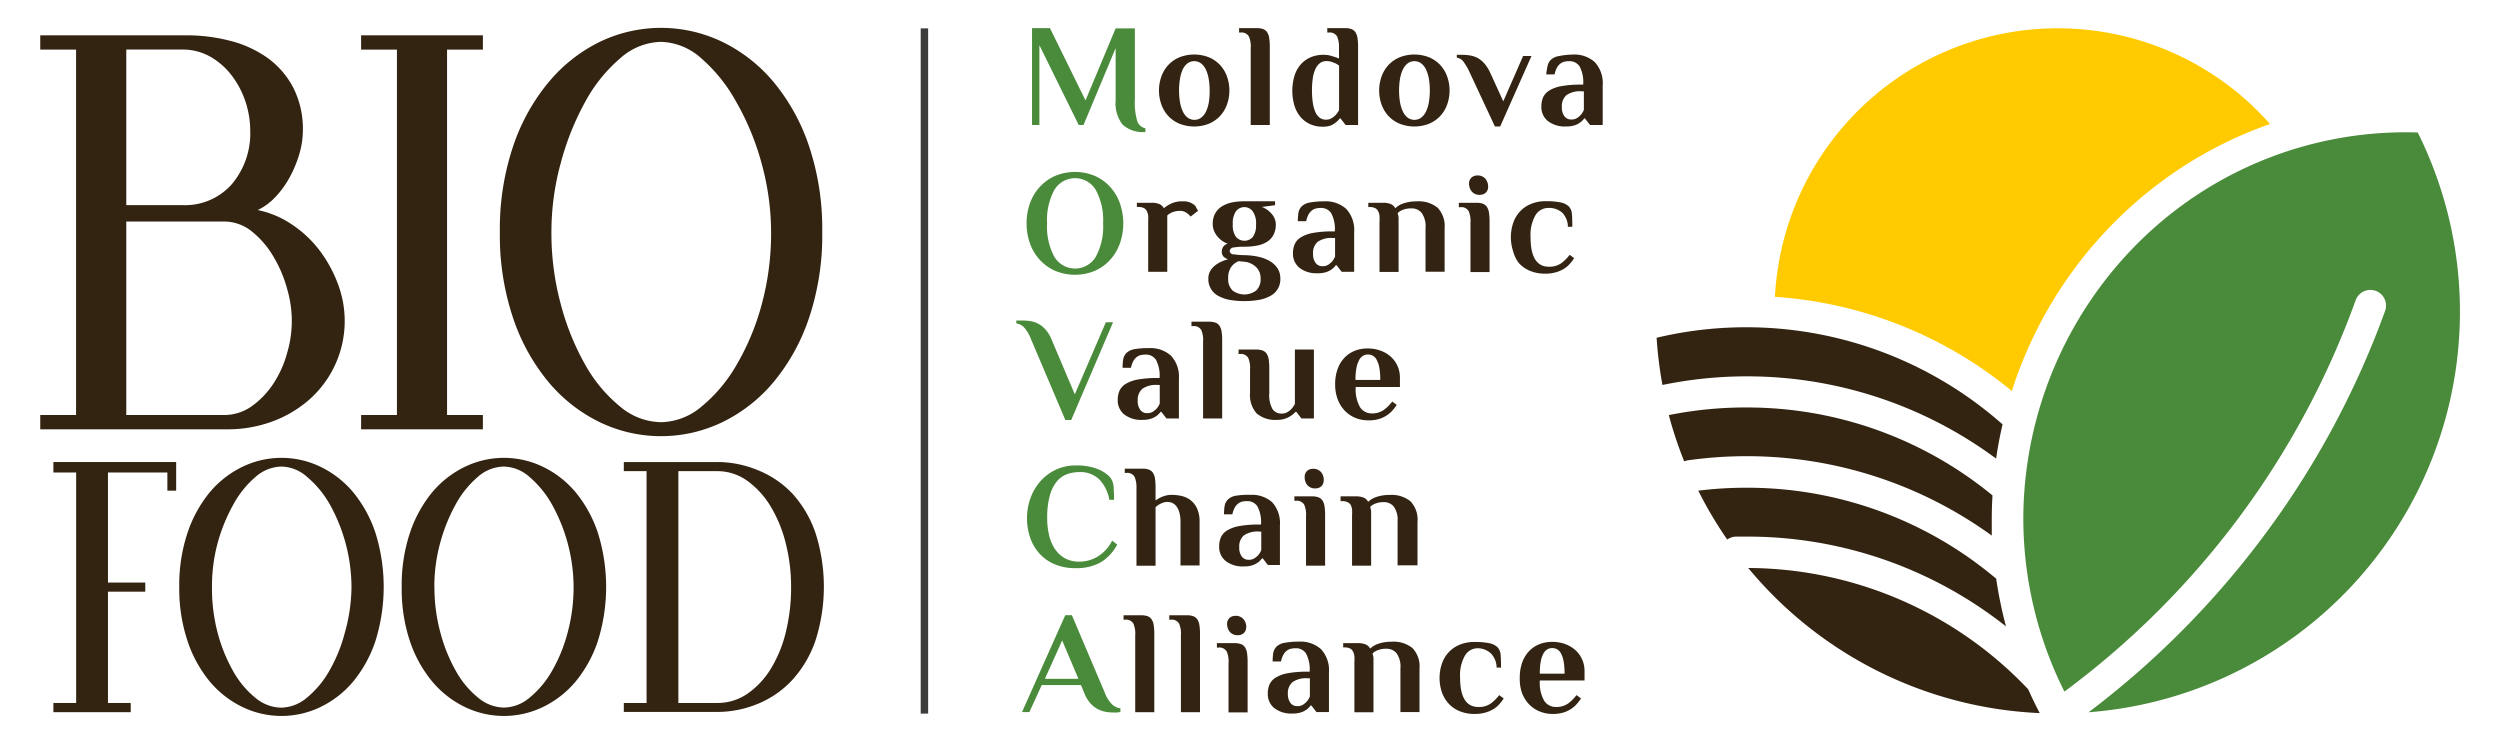 <svg xmlns="http://www.w3.org/2000/svg" id="&#x421;&#x43B;&#x43E;&#x439;_1" data-name="&#x421;&#x43B;&#x43E;&#x439; 1" viewBox="0 0 298.73 89"><defs><style>.cls-1{fill:#332311;}.cls-2{fill:#498b3a;}.cls-3{fill:#322312;}.cls-4{fill:#ffcb00;}.cls-5{fill:none;stroke:#3c3c3b;stroke-miterlimit:10;stroke-width:0.89px;}</style></defs><title>Logo_MOVCA_Bio_Food_Curv</title><path class="cls-1" d="M4.81,4.22H22.19a20.72,20.72,0,0,1,5.44.69A13.37,13.37,0,0,1,32.08,7a10.17,10.17,0,0,1,3,3.55,10.83,10.83,0,0,1,1.11,5.05,10,10,0,0,1-.43,2.83,14,14,0,0,1-1.16,2.78,11.08,11.08,0,0,1-1.71,2.35,7,7,0,0,1-2.1,1.54,11.3,11.3,0,0,1,4.07,1.71,13.54,13.54,0,0,1,3.3,3.08,15.65,15.65,0,0,1,2.18,3.94A12.52,12.52,0,0,1,37,47.71a14,14,0,0,1-4.45,2.65,15.42,15.42,0,0,1-5.44.94H4.81V49.59H9.09V5.93H4.81V4.22ZM15.09,5.93V24.51h6.68A7.46,7.46,0,0,0,27.71,22,9.4,9.4,0,0,0,29.9,15.6a11.06,11.06,0,0,0-.56-3.43,10.57,10.57,0,0,0-1.63-3.12,8.49,8.49,0,0,0-2.57-2.27,6.7,6.7,0,0,0-3.38-.86H15.09Zm0,43.66H26.73a5.67,5.67,0,0,0,3.38-1.07,10.09,10.09,0,0,0,2.57-2.7,12.78,12.78,0,0,0,1.63-3.64,13.46,13.46,0,0,0,0-7.66,15.38,15.38,0,0,0-1.63-3.85,11,11,0,0,0-2.57-3,5.28,5.28,0,0,0-3.38-1.2H15.09V49.59Z"></path><path class="cls-1" d="M43.15,4.22H57.7V5.93H53.42V49.59H57.7V51.3H43.15V49.59h4.28V5.93H43.15V4.22Z"></path><path class="cls-1" d="M59.73,27.76a31,31,0,0,1,1.58-10.27,23.8,23.8,0,0,1,4.24-7.66A18.55,18.55,0,0,1,71.67,5,16.89,16.89,0,0,1,86.31,5a18.56,18.56,0,0,1,6.12,4.79,23.86,23.86,0,0,1,4.24,7.66,31.06,31.06,0,0,1,1.58,10.27A31,31,0,0,1,96.67,38a23.84,23.84,0,0,1-4.24,7.66,18.54,18.54,0,0,1-6.12,4.79,16.89,16.89,0,0,1-14.64,0,18.53,18.53,0,0,1-6.12-4.79A23.78,23.78,0,0,1,61.31,38,31,31,0,0,1,59.73,27.76Zm6.16,0A32.59,32.59,0,0,0,67,36.32a30.35,30.35,0,0,0,2.91,7.23,17.41,17.41,0,0,0,4.15,5A7.77,7.77,0,0,0,79,50.45a7.68,7.68,0,0,0,4.84-1.88,18,18,0,0,0,4.19-5,29.29,29.29,0,0,0,3-7.23,32.63,32.63,0,0,0,1.11-8.56A31.2,31.2,0,0,0,91,19.5a31.09,31.09,0,0,0-3-7.28A19,19,0,0,0,83.83,7a7.5,7.5,0,0,0-4.84-2,7.59,7.59,0,0,0-4.92,2,18.31,18.31,0,0,0-4.15,5.18A32.26,32.26,0,0,0,67,19.5,31.16,31.16,0,0,0,65.89,27.76Z"></path><path class="cls-1" d="M15.62,85.1H6.38V84H9.1V56.46H6.38V55.21H21.05v3.42H20V56.46H12.9V69.61h4.46V70.7H12.9V84h2.72V85.1Z"></path><path class="cls-1" d="M21.42,70.15a19.72,19.72,0,0,1,1-6.52,15.14,15.14,0,0,1,2.69-4.86,11.77,11.77,0,0,1,3.88-3,10.71,10.71,0,0,1,9.29,0,11.77,11.77,0,0,1,3.88,3,15.14,15.14,0,0,1,2.69,4.86,21.65,21.65,0,0,1,0,13,15.1,15.1,0,0,1-2.69,4.86,11.76,11.76,0,0,1-3.88,3,10.71,10.71,0,0,1-9.29,0,11.76,11.76,0,0,1-3.88-3,15.1,15.1,0,0,1-2.69-4.86A19.71,19.71,0,0,1,21.42,70.15Zm3.91,0A20.69,20.69,0,0,0,26,75.59a19.27,19.27,0,0,0,1.85,4.59,11,11,0,0,0,2.64,3.18,4.93,4.93,0,0,0,3.12,1.2,4.87,4.87,0,0,0,3.07-1.2,11.41,11.41,0,0,0,2.66-3.18,18.56,18.56,0,0,0,1.87-4.59A20.69,20.69,0,0,0,42,70.15a20.47,20.47,0,0,0-2.58-9.86A12,12,0,0,0,36.71,57a4.76,4.76,0,0,0-3.07-1.25A4.82,4.82,0,0,0,30.52,57a11.64,11.64,0,0,0-2.64,3.29A20.51,20.51,0,0,0,26,64.91,19.79,19.79,0,0,0,25.33,70.15Z"></path><path class="cls-1" d="M48,70.15a19.72,19.72,0,0,1,1-6.52,15.14,15.14,0,0,1,2.69-4.86,11.77,11.77,0,0,1,3.88-3,10.71,10.71,0,0,1,9.29,0,11.77,11.77,0,0,1,3.88,3,15.14,15.14,0,0,1,2.69,4.86,21.65,21.65,0,0,1,0,13,15.1,15.1,0,0,1-2.69,4.86,11.76,11.76,0,0,1-3.88,3,10.71,10.71,0,0,1-9.29,0,11.76,11.76,0,0,1-3.88-3A15.1,15.1,0,0,1,49,76.67,19.71,19.71,0,0,1,48,70.15Zm3.91,0a20.69,20.69,0,0,0,.71,5.43,19.27,19.27,0,0,0,1.85,4.59,11,11,0,0,0,2.64,3.18,4.93,4.93,0,0,0,3.12,1.2,4.87,4.87,0,0,0,3.07-1.2,11.41,11.41,0,0,0,2.66-3.18,18.56,18.56,0,0,0,1.87-4.59,20.69,20.69,0,0,0,.71-5.43,20.47,20.47,0,0,0-2.58-9.86A12,12,0,0,0,63.28,57a4.76,4.76,0,0,0-3.07-1.25A4.82,4.82,0,0,0,57.08,57a11.64,11.64,0,0,0-2.64,3.29,20.51,20.51,0,0,0-1.85,4.62A19.79,19.79,0,0,0,51.9,70.15Z"></path><path class="cls-1" d="M74.54,55.21H85.68a12.67,12.67,0,0,1,4.94,1A11.62,11.62,0,0,1,94.7,59a13.47,13.47,0,0,1,2.74,4.67,21.12,21.12,0,0,1,0,12.88,13.45,13.45,0,0,1-2.74,4.67,11.62,11.62,0,0,1-4.07,2.85,12.67,12.67,0,0,1-4.94,1H74.54V84h2.72V56.3H74.54V55.21Zm6.52,1.09V84h4.62a6.3,6.3,0,0,0,3.64-1.11,9.86,9.86,0,0,0,2.8-3,15.14,15.14,0,0,0,1.79-4.4,22.22,22.22,0,0,0,.62-5.35A21.21,21.21,0,0,0,93.91,65a16,16,0,0,0-1.79-4.43,10.34,10.34,0,0,0-2.8-3.1,6.1,6.1,0,0,0-3.64-1.17H81.06Z"></path><path class="cls-2" d="M135.6,12a7.89,7.89,0,0,0,.27,2.39,1.29,1.29,0,0,0,1,.94v0.44a3.58,3.58,0,0,1-2.74-.89,4.16,4.16,0,0,1-.82-2.88V5.75l-3.84,9.19H128.9L124.2,5.4v9.54h-0.88V3.36h2.14L129.71,12l3.6-8.61h2.3V12Z"></path><path class="cls-3" d="M138.49,10.81a4.86,4.86,0,0,1,.29-1.68,4,4,0,0,1,.83-1.37,3.88,3.88,0,0,1,1.32-.91,4.82,4.82,0,0,1,3.53,0,3.9,3.9,0,0,1,1.32.91,4,4,0,0,1,.83,1.37,5,5,0,0,1,0,3.37,4,4,0,0,1-.83,1.37,3.9,3.9,0,0,1-1.32.91,4.82,4.82,0,0,1-3.53,0,3.88,3.88,0,0,1-1.32-.91,4,4,0,0,1-.83-1.37A4.87,4.87,0,0,1,138.49,10.81Zm6.05,0a8,8,0,0,0-.11-1.39,4.35,4.35,0,0,0-.34-1.11,2,2,0,0,0-.58-0.74,1.37,1.37,0,0,0-1.61,0,2,2,0,0,0-.58.74A4.32,4.32,0,0,0,141,9.42a8.62,8.62,0,0,0,0,2.79,4.31,4.31,0,0,0,.34,1.11,2,2,0,0,0,.58.74,1.37,1.37,0,0,0,1.61,0,2,2,0,0,0,.58-0.74,4.34,4.34,0,0,0,.34-1.11A8,8,0,0,0,144.54,10.81Z"></path><path class="cls-3" d="M149.46,5.64a3.11,3.11,0,0,0-.22-1.27,1,1,0,0,0-1-.48h-0.18V3.36h2.1a2.22,2.22,0,0,1,.76.11,1,1,0,0,1,.49.38,1.68,1.68,0,0,1,.25.7,7.05,7.05,0,0,1,.07,1.09v9.3h-2.28V5.64Z"></path><path class="cls-3" d="M160,5.64a3.12,3.12,0,0,0-.22-1.27,1,1,0,0,0-1-.48h-0.18V3.36h2.11a2.22,2.22,0,0,1,.76.11,1,1,0,0,1,.49.38,1.68,1.68,0,0,1,.25.7,7.05,7.05,0,0,1,.07,1.09v9.3h-1.49l-0.61-.79h-0.09a2,2,0,0,1-.49.49A2.33,2.33,0,0,1,159,15a2.59,2.59,0,0,1-.9.14,3.65,3.65,0,0,1-1.61-.33,3.31,3.31,0,0,1-1.15-.91,3.88,3.88,0,0,1-.69-1.37,6.32,6.32,0,0,1,0-3.37,3.8,3.8,0,0,1,.7-1.37,3.34,3.34,0,0,1,1.18-.91,3.87,3.87,0,0,1,1.66-.33,3.08,3.08,0,0,1,.76.09l0.59,0.18A3.27,3.27,0,0,1,160,7V5.64Zm0,2.19a3.56,3.56,0,0,0-.42-0.26l-0.46-.18a2,2,0,0,0-.6-0.09,1.29,1.29,0,0,0-.82.26,1.9,1.9,0,0,0-.54.74,4.14,4.14,0,0,0-.3,1.11,10.19,10.19,0,0,0-.09,1.39,10.18,10.18,0,0,0,.09,1.39,4.59,4.59,0,0,0,.28,1.11,1.78,1.78,0,0,0,.52.74,1.2,1.2,0,0,0,.78.26,1.31,1.31,0,0,0,.69-0.18,2.2,2.2,0,0,0,.48-0.39,2.7,2.7,0,0,0,.4-0.58V7.83Z"></path><path class="cls-3" d="M164.8,10.81a4.86,4.86,0,0,1,.29-1.68,4,4,0,0,1,.83-1.37,3.88,3.88,0,0,1,1.32-.91,4.82,4.82,0,0,1,3.53,0,3.9,3.9,0,0,1,1.32.91,4,4,0,0,1,.83,1.37,5,5,0,0,1,0,3.37,4,4,0,0,1-.83,1.37,3.9,3.9,0,0,1-1.32.91,4.82,4.82,0,0,1-3.53,0,3.88,3.88,0,0,1-1.32-.91,4,4,0,0,1-.83-1.37A4.87,4.87,0,0,1,164.8,10.81Zm6.05,0a8,8,0,0,0-.11-1.39,4.35,4.35,0,0,0-.34-1.11,2,2,0,0,0-.58-0.74,1.37,1.37,0,0,0-1.61,0,2,2,0,0,0-.58.74,4.32,4.32,0,0,0-.34,1.11,8.62,8.62,0,0,0,0,2.79,4.31,4.31,0,0,0,.34,1.11,2,2,0,0,0,.58.74,1.37,1.37,0,0,0,1.61,0,2,2,0,0,0,.58-0.74,4.34,4.34,0,0,0,.34-1.11A8,8,0,0,0,170.85,10.81Z"></path><path class="cls-3" d="M175.64,8.71a7,7,0,0,0-.79-1.37,1.1,1.1,0,0,0-.77-0.44V6.55l0.3,0,0.35,0a5.5,5.5,0,0,1,1,.09,2.89,2.89,0,0,1,.89.32,3,3,0,0,1,.79.67,4.79,4.79,0,0,1,.68,1.11l1.54,3.37L182,6.69H183l-3.74,8.42h-0.63Z"></path><path class="cls-3" d="M187.91,6.52a3.65,3.65,0,0,1,2.66.91,3.7,3.7,0,0,1,.94,2.77v4.74H190l-0.61-.79h-0.09a2,2,0,0,1-.49.49,2.25,2.25,0,0,1-.65.33,3,3,0,0,1-1,.14,3.3,3.3,0,0,1-2.22-.66,2.15,2.15,0,0,1-.76-1.71,2.76,2.76,0,0,1,.21-1.11,1.89,1.89,0,0,1,.75-0.82,4.15,4.15,0,0,1,1.45-.52,12.74,12.74,0,0,1,2.33-.18h0.26a4,4,0,0,0-.44-2.19,1.43,1.43,0,0,0-1.23-.61,2.58,2.58,0,0,0-.57.06,1.28,1.28,0,0,0-.5.24,1.6,1.6,0,0,0-.4.48,2.81,2.81,0,0,0-.28.8h-1A7.19,7.19,0,0,1,184.9,8a1.49,1.49,0,0,1,.38-0.82,1.8,1.8,0,0,1,1-.48A9,9,0,0,1,187.91,6.52Zm1.32,4.39H189a2.84,2.84,0,0,0-1.82.46,1.72,1.72,0,0,0-.55,1.4,1.76,1.76,0,0,0,.31,1.13,1,1,0,0,0,.83.38,1.21,1.21,0,0,0,.68-0.18,2.36,2.36,0,0,0,.46-0.39,2.2,2.2,0,0,0,.35-0.58V10.9Z"></path><path class="cls-2" d="M122.67,26.69a7,7,0,0,1,.41-2.42,5.75,5.75,0,0,1,1.18-1.95,5.52,5.52,0,0,1,1.82-1.3,6.2,6.2,0,0,1,4.75,0,5.42,5.42,0,0,1,1.81,1.3,5.82,5.82,0,0,1,1.17,1.95,7.3,7.3,0,0,1,0,4.84,5.81,5.81,0,0,1-1.17,1.95,5.41,5.41,0,0,1-1.81,1.3,6.2,6.2,0,0,1-4.75,0,5.5,5.5,0,0,1-1.82-1.3,5.74,5.74,0,0,1-1.18-1.95A7,7,0,0,1,122.67,26.69Zm9.14,0a7.44,7.44,0,0,0-.88-4,2.88,2.88,0,0,0-4.94,0,7.5,7.5,0,0,0-.87,4,7.51,7.51,0,0,0,.87,4,2.88,2.88,0,0,0,4.94,0A7.44,7.44,0,0,0,131.81,26.69Z"></path><path class="cls-3" d="M141.35,24.06a2,2,0,0,1,1.25.35,1.07,1.07,0,0,1,.26.24L143,24.92a2.13,2.13,0,0,1,.15.28l-0.89.68a1.71,1.71,0,0,0-.32-0.33,1.62,1.62,0,0,0-.38-0.24,1.18,1.18,0,0,0-.52-0.11,2.51,2.51,0,0,0-.95.16,1.83,1.83,0,0,0-.61.39l0,0.26c0,0.08,0,.17,0,0.27s0,0.2,0,.31v5.89h-2.28v-6a5.4,5.4,0,0,0,0-.71,1.73,1.73,0,0,0-.17-0.56,0.81,0.81,0,0,0-.37-0.36,1.41,1.41,0,0,0-.63-0.12h-0.18V24.23h1.74a2.4,2.4,0,0,1,.94.15,1.1,1.1,0,0,1,.54.5,3.89,3.89,0,0,1,.87-0.55A3,3,0,0,1,141.35,24.06Z"></path><path class="cls-3" d="M144.91,26.79a2.62,2.62,0,0,1,.29-1.28,2.3,2.3,0,0,1,.81-0.85,3.63,3.63,0,0,1,1.2-.47,7.38,7.38,0,0,1,1.47-.14h3.68v0.47l-1.58.21a2.78,2.78,0,0,1,1.2.86,1.89,1.89,0,0,1,.47,1.19,2.7,2.7,0,0,1-.27,1.27,2.18,2.18,0,0,1-.76.83,3.43,3.43,0,0,1-1.18.46,7.85,7.85,0,0,1-1.55.14,7.4,7.4,0,0,0-1.27.09,0.47,0.47,0,0,0-.48.44,0.44,0.44,0,0,0,.48.38,9.48,9.48,0,0,0,1.27.1,8.38,8.38,0,0,1,1.68.19,4.68,4.68,0,0,1,1.36.52,2.77,2.77,0,0,1,.92.86,2.13,2.13,0,0,1,.34,1.2,2.24,2.24,0,0,1-1.23,2.12,4.48,4.48,0,0,1-1.37.46,10.48,10.48,0,0,1-3.41,0,4.49,4.49,0,0,1-1.36-.46,2.24,2.24,0,0,1-1.23-2.12,1.71,1.71,0,0,1,.21-0.85,2.28,2.28,0,0,1,.55-0.66,3.52,3.52,0,0,1,.76-0.47,4.77,4.77,0,0,1,.84-0.3,1.35,1.35,0,0,1-.56-0.33A0.85,0.85,0,0,1,146,30a0.93,0.93,0,0,1,.7-0.88,2.75,2.75,0,0,1-1.25-.9A2.26,2.26,0,0,1,144.91,26.79ZM148,31.21a2.06,2.06,0,0,0-.91.73,2.29,2.29,0,0,0-.33,1.32,1.86,1.86,0,0,0,.53,1.46,2.35,2.35,0,0,0,2.81,0,1.86,1.86,0,0,0,.53-1.46,1.79,1.79,0,0,0-.49-1.3,2.39,2.39,0,0,0-1.3-.67Zm2.09-4.42a2.47,2.47,0,0,0-.39-1.52,1.22,1.22,0,0,0-1-.52,1.25,1.25,0,0,0-1,.48,2.45,2.45,0,0,0-.39,1.55,2.36,2.36,0,0,0,.39,1.54,1.34,1.34,0,0,0,2,0A2.36,2.36,0,0,0,150.08,26.79Z"></path><path class="cls-3" d="M158.21,24.06a3.66,3.66,0,0,1,2.66.91,3.71,3.71,0,0,1,.94,2.77v4.74h-1.49l-0.61-.79h-0.09a2,2,0,0,1-.49.49,2.21,2.21,0,0,1-.65.33,3,3,0,0,1-1,.14,3.31,3.31,0,0,1-2.22-.66,2.15,2.15,0,0,1-.76-1.71,2.76,2.76,0,0,1,.21-1.11,1.88,1.88,0,0,1,.75-0.82,4.15,4.15,0,0,1,1.45-.52,12.75,12.75,0,0,1,2.33-.18h0.26a4,4,0,0,0-.44-2.19,1.42,1.42,0,0,0-1.23-.61,2.58,2.58,0,0,0-.57.06,1.28,1.28,0,0,0-.5.24,1.59,1.59,0,0,0-.4.48,2.82,2.82,0,0,0-.28.8h-1a7.21,7.21,0,0,1,.06-0.93,1.49,1.49,0,0,1,.38-0.82,1.8,1.8,0,0,1,1-.48A8.91,8.91,0,0,1,158.21,24.06Zm1.32,4.38h-0.26a2.84,2.84,0,0,0-1.82.46,1.72,1.72,0,0,0-.55,1.4,1.77,1.77,0,0,0,.31,1.13,1,1,0,0,0,.83.38,1.22,1.22,0,0,0,.68-0.18,2.39,2.39,0,0,0,.46-0.39,2.2,2.2,0,0,0,.35-0.59V28.44Z"></path><path class="cls-3" d="M168.66,24.9a2.7,2.7,0,0,0-1,.16,1.82,1.82,0,0,0-.64.39c0,0.07,0,.15.05,0.25a1.84,1.84,0,0,1,.05.3c0,0.12,0,.25,0,0.39v6.1h-2.28v-6a5.4,5.4,0,0,0,0-.71,1.73,1.73,0,0,0-.17-0.56,0.81,0.81,0,0,0-.37-0.36,1.41,1.41,0,0,0-.63-0.12H163.5V24.23h1.74a2.4,2.4,0,0,1,.94.15,1.1,1.1,0,0,1,.54.5,3.68,3.68,0,0,1,.38-0.29,2.43,2.43,0,0,1,.53-0.26,4.53,4.53,0,0,1,.71-0.19,5,5,0,0,1,.95-0.08,3.6,3.6,0,0,1,2.49.76,3.18,3.18,0,0,1,.84,2.46v5.19h-2.28V27.24a2.72,2.72,0,0,0-.47-1.81A1.53,1.53,0,0,0,168.66,24.9Z"></path><path class="cls-3" d="M175.72,26.51a3.1,3.1,0,0,0-.22-1.27,1,1,0,0,0-1-.48h-0.18V24.23h2.1a2.22,2.22,0,0,1,.76.11,1,1,0,0,1,.49.38,1.68,1.68,0,0,1,.25.7,7,7,0,0,1,.07,1.09v6h-2.28v-6Zm2.1-4.21a0.94,0.94,0,0,1-.28.72,1,1,0,0,1-.68.26,1.19,1.19,0,0,1-1-.4,1.44,1.44,0,0,1-.32-0.93,0.94,0.94,0,0,1,.28-0.72,1,1,0,0,1,.68-0.26,1.2,1.2,0,0,1,1,.4A1.44,1.44,0,0,1,177.82,22.3Z"></path><path class="cls-3" d="M185,24.85a1.77,1.77,0,0,0-1.52.86,4.75,4.75,0,0,0-.59,2.65q0,3.51,2.19,3.51a2.44,2.44,0,0,0,1.48-.42,4.94,4.94,0,0,0,1-1l0.54,0.4a6.32,6.32,0,0,1-.47.62,3.22,3.22,0,0,1-.67.6,3.73,3.73,0,0,1-1,.45,4.34,4.34,0,0,1-1.31.18,4.61,4.61,0,0,1-1.84-.34,3.72,3.72,0,0,1-1.32-.93A3.9,3.9,0,0,1,180.8,30a5.35,5.35,0,0,1,0-3.32,3.91,3.91,0,0,1,.79-1.37,3.72,3.72,0,0,1,1.32-.93,4.59,4.59,0,0,1,1.84-.34,8.74,8.74,0,0,1,1.69.14,2,2,0,0,1,1,.47,1.41,1.41,0,0,1,.39.89q0.05,0.56.05,1.56h-0.53a2.43,2.43,0,0,0-.69-1.7A2.36,2.36,0,0,0,185,24.85Z"></path><path class="cls-2" d="M123.18,40.49a4.54,4.54,0,0,0-.82-1.38,1.57,1.57,0,0,0-.92-0.46V38.3l0.34,0,0.39,0a6.52,6.52,0,0,1,.94.07,3,3,0,0,1,1.81,1,4,4,0,0,1,.73,1.19l2.78,6.56,3.71-8.61H133L128,50.19h-0.7Z"></path><path class="cls-3" d="M137.27,41.6a3.65,3.65,0,0,1,2.66.91,3.7,3.7,0,0,1,.94,2.77V50h-1.49l-0.61-.79h-0.09a2,2,0,0,1-.49.49,2.25,2.25,0,0,1-.65.33,3,3,0,0,1-1,.14,3.3,3.3,0,0,1-2.22-.66,2.15,2.15,0,0,1-.76-1.71,2.76,2.76,0,0,1,.21-1.11,1.89,1.89,0,0,1,.75-0.82,4.15,4.15,0,0,1,1.45-.52,12.74,12.74,0,0,1,2.33-.18h0.26a4,4,0,0,0-.44-2.19,1.43,1.43,0,0,0-1.23-.61,2.58,2.58,0,0,0-.57.06,1.28,1.28,0,0,0-.5.24,1.6,1.6,0,0,0-.4.48,2.81,2.81,0,0,0-.28.8h-1a7.19,7.19,0,0,1,.06-0.93,1.49,1.49,0,0,1,.38-0.82,1.8,1.8,0,0,1,1-.48A9,9,0,0,1,137.27,41.6ZM138.58,46h-0.26a2.84,2.84,0,0,0-1.82.46,1.72,1.72,0,0,0-.55,1.4,1.76,1.76,0,0,0,.31,1.13,1,1,0,0,0,.83.38,1.21,1.21,0,0,0,.68-0.18,2.36,2.36,0,0,0,.46-0.39,2.2,2.2,0,0,0,.35-0.58V46Z"></path><path class="cls-3" d="M143.77,40.72a3.11,3.11,0,0,0-.22-1.27,1,1,0,0,0-1-.48h-0.18V38.44h2.1a2.22,2.22,0,0,1,.76.11,1,1,0,0,1,.49.38,1.68,1.68,0,0,1,.25.7,7.05,7.05,0,0,1,.07,1.09V50h-2.28v-9.3Z"></path><path class="cls-3" d="M149.38,44.05a3.1,3.1,0,0,0-.22-1.27,1,1,0,0,0-1-.48H148V41.77h2.1a2.22,2.22,0,0,1,.76.11,1,1,0,0,1,.49.38,1.68,1.68,0,0,1,.25.7,7,7,0,0,1,.07,1.09V47a3.37,3.37,0,0,0,.39,1.89,1.28,1.28,0,0,0,1.1.53,1.31,1.31,0,0,0,.69-0.18,2.2,2.2,0,0,0,.48-0.39,2.73,2.73,0,0,0,.4-0.58V41.77H157V50h-1.49l-0.61-.79h-0.09a3.29,3.29,0,0,1-.58.49,2.9,2.9,0,0,1-.68.33,2.82,2.82,0,0,1-.93.14,3.43,3.43,0,0,1-2.45-.76,3.28,3.28,0,0,1-.8-2.46V44.05Z"></path><path class="cls-3" d="M163.88,49.4a2.43,2.43,0,0,0,1.48-.42,4.9,4.9,0,0,0,1-1l0.54,0.4a6.33,6.33,0,0,1-.47.62,3.29,3.29,0,0,1-.67.6,3.6,3.6,0,0,1-.93.45,4,4,0,0,1-1.25.18,4.16,4.16,0,0,1-1.68-.32,3.69,3.69,0,0,1-1.27-.9,4,4,0,0,1-.81-1.36,5,5,0,0,1-.28-1.71,5.34,5.34,0,0,1,.3-1.86,3.8,3.8,0,0,1,.82-1.34,3.46,3.46,0,0,1,1.22-.82,4.07,4.07,0,0,1,1.53-.28,4.45,4.45,0,0,1,1.53.25,3.76,3.76,0,0,1,1.22.71,3.29,3.29,0,0,1,.82,1.1,3.41,3.41,0,0,1,.3,1.44c0,0.13,0,.26,0,0.39s0,0.25,0,.36,0,0.25,0,.35h-5.28a4.28,4.28,0,0,0,.54,2.46A1.65,1.65,0,0,0,163.88,49.4Zm1.05-4a7.76,7.76,0,0,0-.11-1.46,3.26,3.26,0,0,0-.31-0.93,1.21,1.21,0,0,0-.46-0.5,1.24,1.24,0,0,0-.6-0.15,1.17,1.17,0,0,0-.57.15,1.28,1.28,0,0,0-.47.5,3.23,3.23,0,0,0-.32.93,7.22,7.22,0,0,0-.12,1.46h3Z"></path><path class="cls-2" d="M132.55,59.71a4.59,4.59,0,0,0-1.22-2.45,3.24,3.24,0,0,0-2.34-.85,4.27,4.27,0,0,0-1.51.26,2.9,2.9,0,0,0-1.23.9,4.63,4.63,0,0,0-.82,1.7,10,10,0,0,0-.3,2.66,8.81,8.81,0,0,0,.21,1.94,5.05,5.05,0,0,0,.67,1.66,3.55,3.55,0,0,0,1.19,1.15,3.44,3.44,0,0,0,1.78.43,4.19,4.19,0,0,0,2.24-.64,4.61,4.61,0,0,0,1.67-1.87l0.61,0.47a5.51,5.51,0,0,1-2,2.14,6,6,0,0,1-3,.68,6.28,6.28,0,0,1-2.46-.46,5.12,5.12,0,0,1-1.81-1.26,5.49,5.49,0,0,1-1.12-1.89,7,7,0,0,1-.39-2.35,6.9,6.9,0,0,1,.44-2.48,6.26,6.26,0,0,1,1.21-2,5.66,5.66,0,0,1,1.83-1.34,5.43,5.43,0,0,1,2.31-.49,6.86,6.86,0,0,1,2.66.43,4.1,4.1,0,0,1,1.5,1,2.15,2.15,0,0,1,.4,1.18q0.05,0.72.05,1.49h-0.53Z"></path><path class="cls-3" d="M135.8,58.26a3.12,3.12,0,0,0-.22-1.27,1,1,0,0,0-1-.48H134.4V56h2.11a2.22,2.22,0,0,1,.76.11,1,1,0,0,1,.49.38,1.67,1.67,0,0,1,.25.7,7.16,7.16,0,0,1,.07,1.09V59.8a4.8,4.8,0,0,1,.54-0.33,3.75,3.75,0,0,1,.6-0.23,2.75,2.75,0,0,1,.79-0.11,5.18,5.18,0,0,1,1.19.14,2.82,2.82,0,0,1,1.07.5,2.64,2.64,0,0,1,.77,1,3.69,3.69,0,0,1,.3,1.59v5.21h-2.28V62.41a4.21,4.21,0,0,0-.13-1.15,2.29,2.29,0,0,0-.35-0.75,1.28,1.28,0,0,0-.5-0.41,1.46,1.46,0,0,0-.6-0.12,1.53,1.53,0,0,0-.55.1,2.41,2.41,0,0,0-.45.22c-0.14.09-.28,0.19-0.4,0.3v7H135.8v-9.3Z"></path><path class="cls-3" d="M149.39,59.13A3.65,3.65,0,0,1,152,60a3.7,3.7,0,0,1,.94,2.77v4.74H151.5l-0.61-.79h-0.09a2,2,0,0,1-.49.49,2.25,2.25,0,0,1-.65.33,3,3,0,0,1-1,.14,3.3,3.3,0,0,1-2.22-.66,2.15,2.15,0,0,1-.76-1.71,2.76,2.76,0,0,1,.21-1.11,1.89,1.89,0,0,1,.75-0.82,4.15,4.15,0,0,1,1.45-.52,12.74,12.74,0,0,1,2.33-.18h0.26a4,4,0,0,0-.44-2.19,1.43,1.43,0,0,0-1.23-.61,2.58,2.58,0,0,0-.57.06,1.28,1.28,0,0,0-.5.24,1.6,1.6,0,0,0-.4.48,2.81,2.81,0,0,0-.28.8h-1a7.19,7.19,0,0,1,.06-0.93,1.49,1.49,0,0,1,.38-0.82,1.8,1.8,0,0,1,1-.48A9,9,0,0,1,149.39,59.13Zm1.32,4.39h-0.26a2.84,2.84,0,0,0-1.82.46,1.72,1.72,0,0,0-.55,1.4,1.76,1.76,0,0,0,.31,1.13,1,1,0,0,0,.83.38,1.21,1.21,0,0,0,.68-0.18,2.36,2.36,0,0,0,.46-0.39,2.2,2.2,0,0,0,.35-0.58V63.52Z"></path><path class="cls-3" d="M156.07,61.59a3.1,3.1,0,0,0-.22-1.27,1,1,0,0,0-1-.48h-0.18V59.31h2.1a2.22,2.22,0,0,1,.76.11,1,1,0,0,1,.49.38,1.68,1.68,0,0,1,.25.7,7,7,0,0,1,.07,1.09v6h-2.28v-6Zm2.1-4.21a0.94,0.94,0,0,1-.28.72,1,1,0,0,1-.68.26,1.2,1.2,0,0,1-1-.4A1.44,1.44,0,0,1,155.9,57a0.94,0.94,0,0,1,.28-0.72,1,1,0,0,1,.68-0.26,1.2,1.2,0,0,1,1,.4A1.44,1.44,0,0,1,158.18,57.38Z"></path><path class="cls-3" d="M165.38,60a2.7,2.7,0,0,0-1,.16,1.8,1.8,0,0,0-.64.39c0,0.07,0,.15.05,0.25a1.86,1.86,0,0,1,.05.3c0,0.12,0,.25,0,0.39v6.1h-2.28v-6a5.42,5.42,0,0,0,0-.71,1.73,1.73,0,0,0-.17-0.56A0.82,0.82,0,0,0,161,60a1.42,1.42,0,0,0-.63-0.12h-0.18V59.31H162a2.4,2.4,0,0,1,.94.15,1.11,1.11,0,0,1,.54.5,3.68,3.68,0,0,1,.38-0.29,2.47,2.47,0,0,1,.53-0.26,4.62,4.62,0,0,1,.71-0.19,5,5,0,0,1,.95-0.08,3.6,3.6,0,0,1,2.49.76,3.18,3.18,0,0,1,.84,2.46v5.19H167V62.32a2.71,2.71,0,0,0-.47-1.81A1.53,1.53,0,0,0,165.38,60Z"></path><path class="cls-2" d="M132.06,82.88a3.69,3.69,0,0,0,.77,1.23,1.75,1.75,0,0,0,1.05.53v0.44l-0.39.06-0.45,0a5.61,5.61,0,0,1-.9-0.08,3.23,3.23,0,0,1-.95-0.32,3.13,3.13,0,0,1-.88-0.68,4.1,4.1,0,0,1-.73-1.2l-0.41-1h-4.69L123,85.09h-0.88l5.17-11.58h0.79Zm-7.2-1.77h4l-1.94-4.58Z"></path><path class="cls-3" d="M135.66,75.8a3.1,3.1,0,0,0-.22-1.27,1,1,0,0,0-1-.48h-0.18V73.52h2.1a2.2,2.2,0,0,1,.76.11,1,1,0,0,1,.49.38,1.68,1.68,0,0,1,.25.7,7.05,7.05,0,0,1,.07,1.09v9.3h-2.28V75.8Z"></path><path class="cls-3" d="M141.12,75.8a3.1,3.1,0,0,0-.22-1.27,1,1,0,0,0-1-.48h-0.18V73.52h2.1a2.2,2.2,0,0,1,.76.11,1,1,0,0,1,.49.38,1.68,1.68,0,0,1,.25.7,7.05,7.05,0,0,1,.07,1.09v9.3h-2.28V75.8Z"></path><path class="cls-3" d="M146.81,79.13a3.1,3.1,0,0,0-.22-1.27,1,1,0,0,0-1-.48h-0.18V76.85h2.1a2.22,2.22,0,0,1,.76.11,1,1,0,0,1,.49.38,1.68,1.68,0,0,1,.25.7,7,7,0,0,1,.07,1.09v6h-2.28v-6Zm2.1-4.21a0.94,0.94,0,0,1-.28.72,1,1,0,0,1-.68.26,1.19,1.19,0,0,1-1-.4,1.44,1.44,0,0,1-.32-0.93,0.94,0.94,0,0,1,.28-0.72,1,1,0,0,1,.68-0.26,1.2,1.2,0,0,1,1,.4A1.44,1.44,0,0,1,148.92,74.92Z"></path><path class="cls-3" d="M155.2,76.67a3.66,3.66,0,0,1,2.66.91,3.71,3.71,0,0,1,.94,2.77v4.74h-1.49l-0.61-.79h-0.09a2,2,0,0,1-.49.49,2.21,2.21,0,0,1-.65.33,3,3,0,0,1-1,.14,3.31,3.31,0,0,1-2.22-.66,2.15,2.15,0,0,1-.76-1.71,2.76,2.76,0,0,1,.21-1.11,1.88,1.88,0,0,1,.75-0.82,4.15,4.15,0,0,1,1.45-.52,12.75,12.75,0,0,1,2.33-.18h0.26a4,4,0,0,0-.44-2.19,1.42,1.42,0,0,0-1.23-.61,2.58,2.58,0,0,0-.57.06,1.28,1.28,0,0,0-.5.24,1.59,1.59,0,0,0-.4.48,2.82,2.82,0,0,0-.28.8h-1a7.21,7.21,0,0,1,.06-0.93,1.49,1.49,0,0,1,.38-0.82,1.8,1.8,0,0,1,1-.48A8.91,8.91,0,0,1,155.2,76.67Zm1.32,4.38h-0.26a2.84,2.84,0,0,0-1.82.46,1.72,1.72,0,0,0-.55,1.4A1.77,1.77,0,0,0,154.2,84a1,1,0,0,0,.83.38,1.22,1.22,0,0,0,.68-0.18,2.39,2.39,0,0,0,.46-0.39,2.2,2.2,0,0,0,.35-0.59V81.06Z"></path><path class="cls-3" d="M165.66,77.52a2.7,2.7,0,0,0-1,.16,1.82,1.82,0,0,0-.64.39c0,0.07,0,.15.05,0.25a1.84,1.84,0,0,1,.05.3c0,0.12,0,.25,0,0.39v6.1h-2.28v-6a5.4,5.4,0,0,0,0-.71,1.73,1.73,0,0,0-.17-0.56,0.81,0.81,0,0,0-.37-0.36,1.41,1.41,0,0,0-.63-0.12H160.5V76.85h1.74a2.4,2.4,0,0,1,.94.15,1.1,1.1,0,0,1,.54.5,3.68,3.68,0,0,1,.38-0.29,2.43,2.43,0,0,1,.53-0.26,4.53,4.53,0,0,1,.71-0.19,5,5,0,0,1,.95-0.08,3.6,3.6,0,0,1,2.49.76,3.18,3.18,0,0,1,.84,2.46v5.19h-2.28V79.86a2.72,2.72,0,0,0-.47-1.81A1.53,1.53,0,0,0,165.66,77.52Z"></path><path class="cls-3" d="M176.58,77.46a1.77,1.77,0,0,0-1.52.86,4.75,4.75,0,0,0-.59,2.65q0,3.51,2.19,3.51a2.44,2.44,0,0,0,1.48-.42,4.94,4.94,0,0,0,1-1l0.54,0.4a6.32,6.32,0,0,1-.47.62,3.22,3.22,0,0,1-.67.6,3.73,3.73,0,0,1-1,.45,4.34,4.34,0,0,1-1.31.18,4.61,4.61,0,0,1-1.84-.34,3.72,3.72,0,0,1-1.32-.93,3.9,3.9,0,0,1-.79-1.37,5.35,5.35,0,0,1,0-3.32,3.91,3.91,0,0,1,.79-1.37,3.72,3.72,0,0,1,1.32-.93,4.59,4.59,0,0,1,1.84-.34,8.74,8.74,0,0,1,1.69.14,2,2,0,0,1,1,.47,1.41,1.41,0,0,1,.39.89q0.05,0.56.05,1.56h-0.53a2.43,2.43,0,0,0-.69-1.7A2.36,2.36,0,0,0,176.58,77.46Z"></path><path class="cls-3" d="M185.9,84.48a2.43,2.43,0,0,0,1.48-.42,4.94,4.94,0,0,0,1-1l0.54,0.4a6.32,6.32,0,0,1-.47.62,3.29,3.29,0,0,1-.67.6,3.63,3.63,0,0,1-.93.45,4,4,0,0,1-1.25.18,4.16,4.16,0,0,1-1.68-.32,3.69,3.69,0,0,1-1.27-.9,4,4,0,0,1-.81-1.36A5,5,0,0,1,181.6,81a5.34,5.34,0,0,1,.3-1.86,3.8,3.8,0,0,1,.82-1.34,3.48,3.48,0,0,1,1.22-.82,4.08,4.08,0,0,1,1.53-.28,4.45,4.45,0,0,1,1.53.25,3.79,3.79,0,0,1,1.22.71,3.29,3.29,0,0,1,.82,1.11,3.4,3.4,0,0,1,.3,1.44c0,0.13,0,.26,0,0.39s0,0.25,0,.36,0,0.25,0,.35H184a4.28,4.28,0,0,0,.54,2.46A1.65,1.65,0,0,0,185.9,84.48Zm1.05-4a7.77,7.77,0,0,0-.11-1.46,3.27,3.27,0,0,0-.31-0.93,1.21,1.21,0,0,0-.46-0.5,1.25,1.25,0,0,0-.6-0.15,1.18,1.18,0,0,0-.57.15,1.28,1.28,0,0,0-.47.5,3.24,3.24,0,0,0-.32.93A7.23,7.23,0,0,0,184,80.5h3Z"></path><path class="cls-2" d="M269.83,64.93A104.36,104.36,0,0,0,285,37.15a1.87,1.87,0,0,0-3.52-1.27,100.63,100.63,0,0,1-34.8,46.76A46.23,46.23,0,0,1,241.77,62,46.71,46.71,0,0,1,256,28.52a45.29,45.29,0,0,1,32.9-12.69,48,48,0,0,1-39.33,69.28A105.13,105.13,0,0,0,269.83,64.93Z"></path><path class="cls-1" d="M242.35,82.36q0.65,1.45,1.38,2.85A47.94,47.94,0,0,1,208.9,67.87,46.32,46.32,0,0,1,242.35,82.36Z"></path><path class="cls-1" d="M208.78,48.69A46.16,46.16,0,0,1,238.09,59.2Q238,60.6,238,62q0,1,0,2a49.88,49.88,0,0,0-29.28-9.49,50.49,50.49,0,0,0-7,.49,1.87,1.87,0,0,0-.47.13,47.64,47.64,0,0,1-1.84-5.53A46.5,46.5,0,0,1,208.78,48.69Z"></path><path class="cls-1" d="M208.78,58.28a46.13,46.13,0,0,1,29.75,10.87,50.11,50.11,0,0,0,1.17,5.7,49.75,49.75,0,0,0-30.92-10.73l-1.39,0a1.86,1.86,0,0,0-1,.35,48,48,0,0,1-3.46-5.84A46.69,46.69,0,0,1,208.78,58.28Z"></path><path class="cls-1" d="M198.29,40.28a46.25,46.25,0,0,1,41,10.43q-0.47,2-.77,4.09A50,50,0,0,0,198.65,46a48.07,48.07,0,0,1-.7-5.65A1.88,1.88,0,0,0,198.29,40.28Z"></path><path class="cls-4" d="M253.4,25.83a49.94,49.94,0,0,0-11.27,16.28q-1,2.28-1.73,4.62a49.68,49.68,0,0,0-28.31-11.26,33.84,33.84,0,0,1,59.16-20.65A48.92,48.92,0,0,0,253.4,25.83Z"></path><line class="cls-5" x1="110.46" y1="3.39" x2="110.46" y2="85.27"></line></svg>